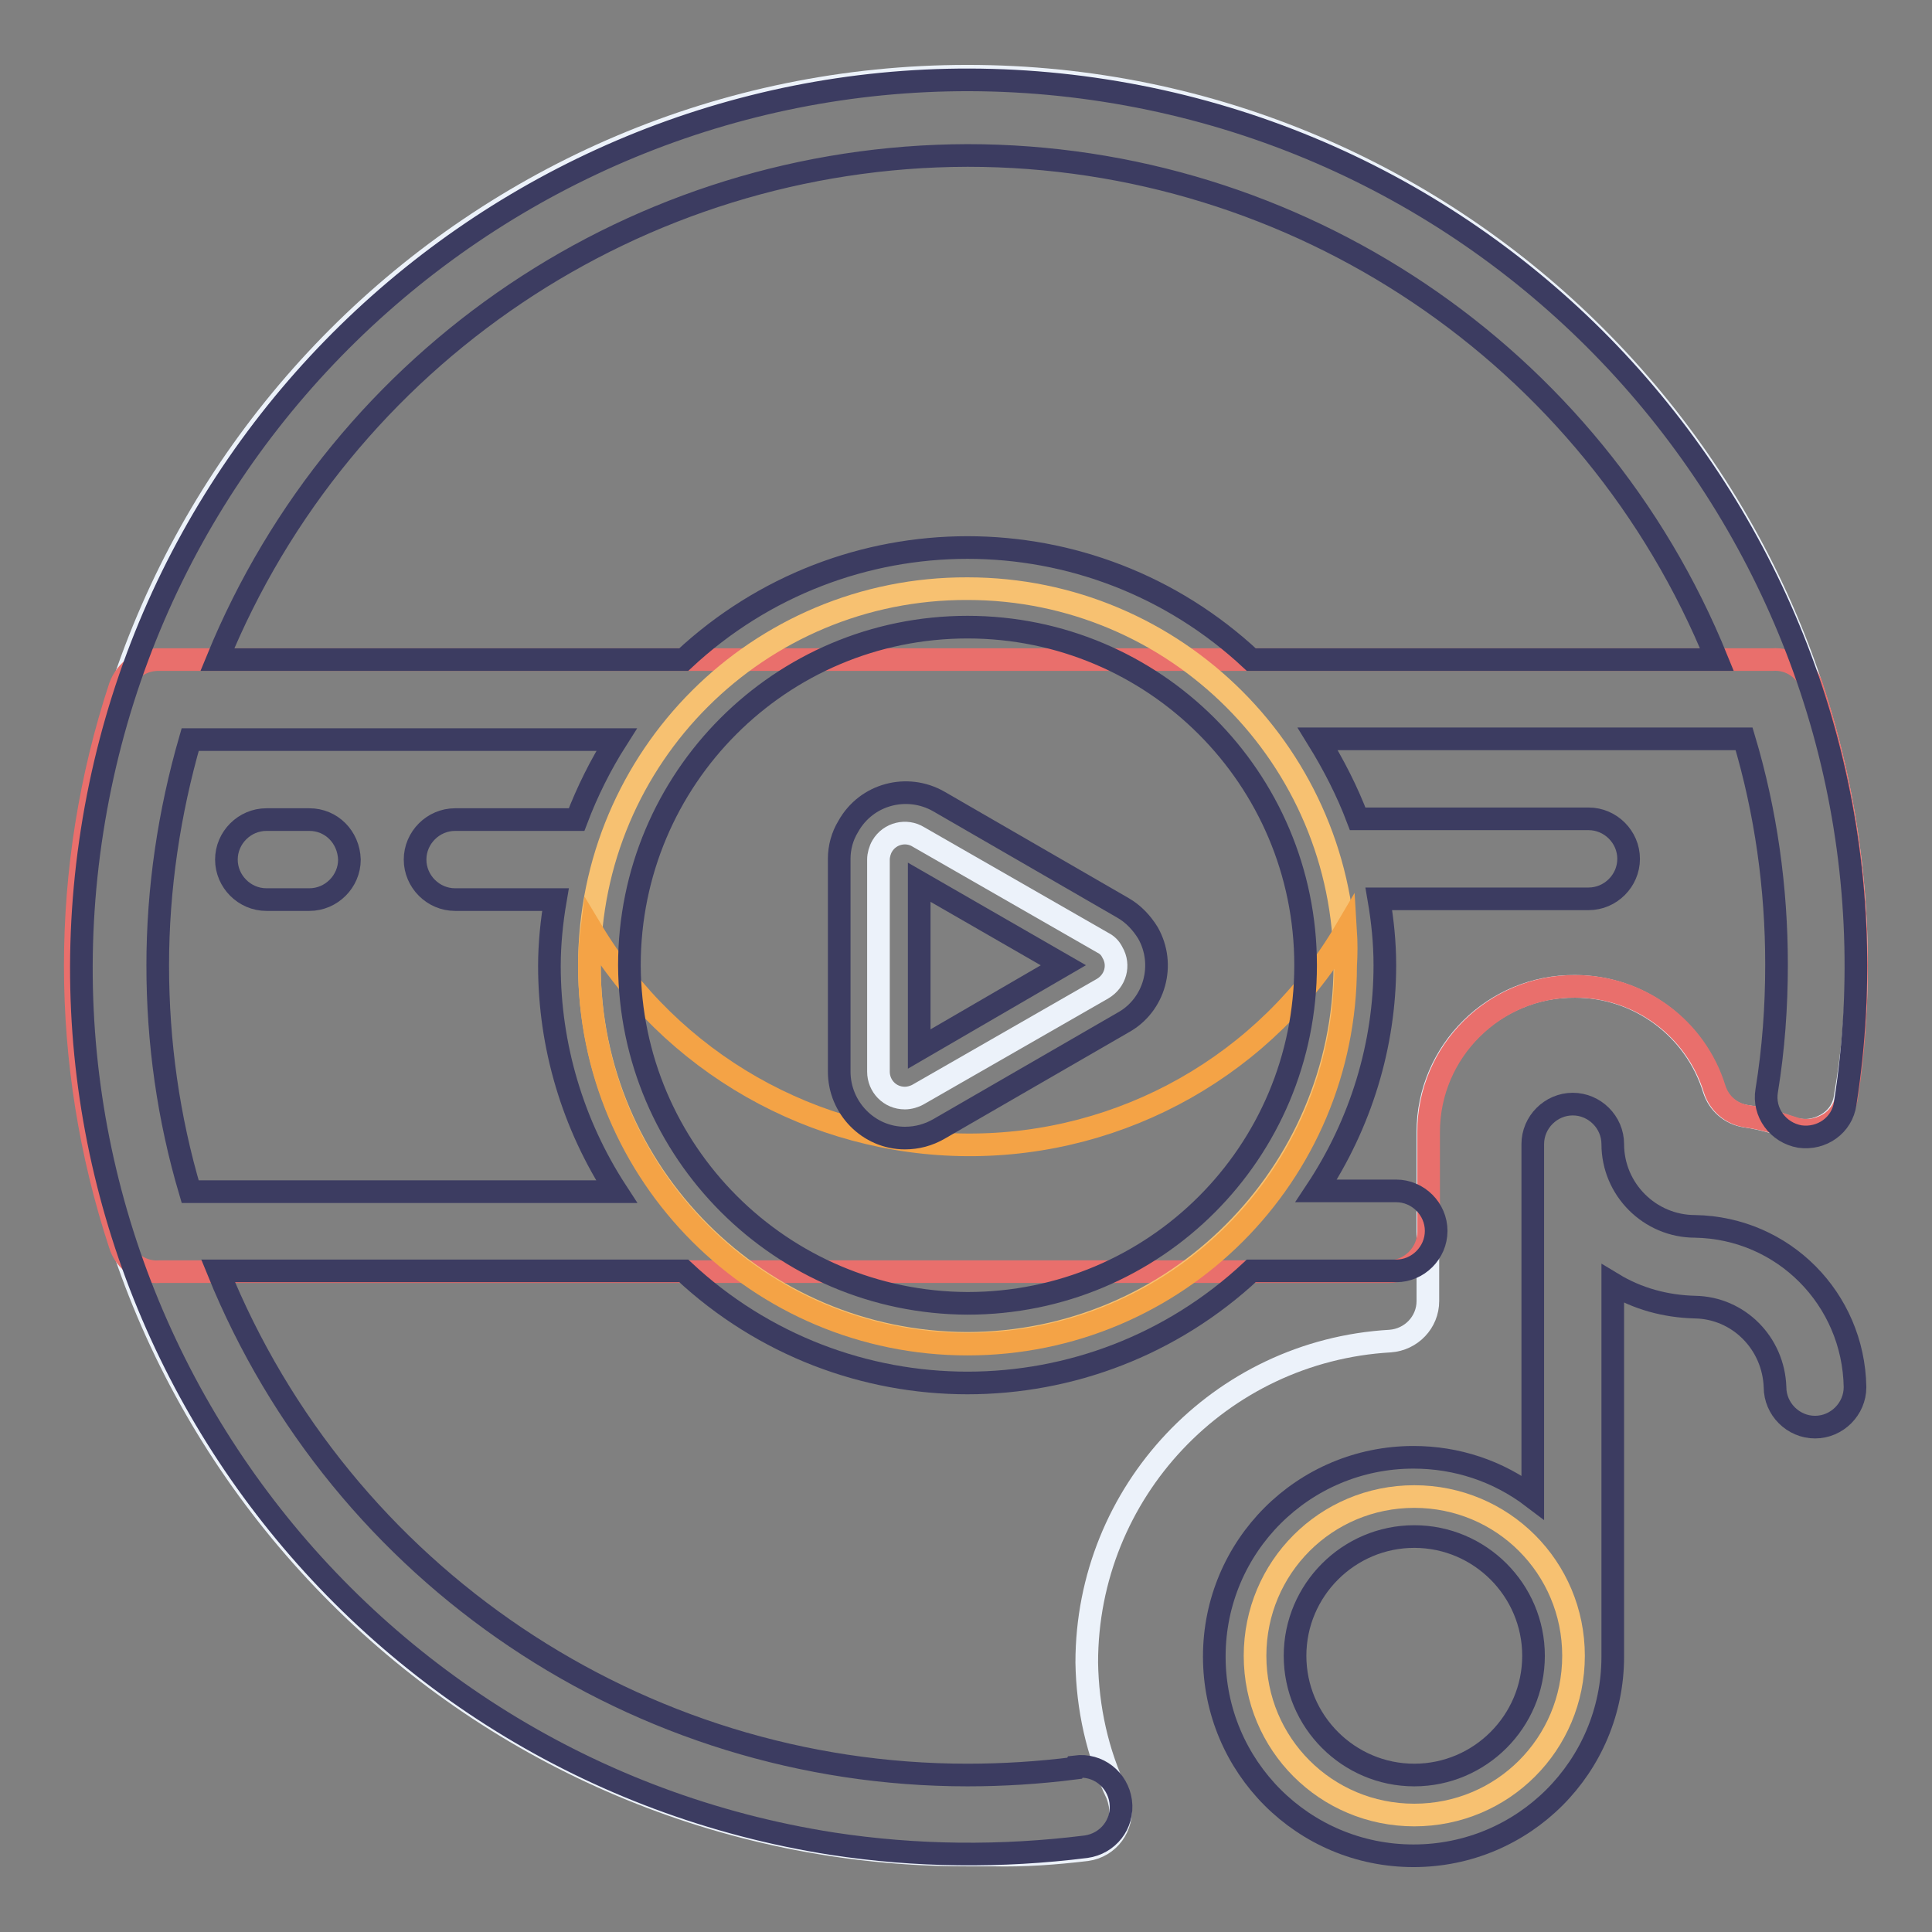 <?xml version="1.0" encoding="utf-8"?>
<!-- Svg Vector Icons : http://www.onlinewebfonts.com/icon -->
<!DOCTYPE svg PUBLIC "-//W3C//DTD SVG 1.1//EN" "http://www.w3.org/Graphics/SVG/1.1/DTD/svg11.dtd">
<svg version="1.1" xmlns="http://www.w3.org/2000/svg" xmlns:xlink="http://www.w3.org/1999/xlink" x="0px" y="0px" viewBox="0 0 256 256" enable-background="new 0 0 256 256" xml:space="preserve">
<rect x="0" y="0" width="256" height="256" fill="#808080" stroke="none"/>
<g> <path stroke-width="3" fill-opacity="0" stroke="#ecf2fa"  d="M128.2,10.1C63.1,10.1,10.3,62.9,10.3,128c0,65.1,52.8,117.8,117.8,117.8h3.4c4.2,0.1,8.3-0.2,12.5-0.7 c2.9-0.4,4.9-3.1,4.4-6c-0.1-0.5-0.2-0.9-0.4-1.4c-2.6-5.4-3.9-11.4-4-17.4c0-22.6,17.6-41.3,40.2-42.6c2.8-0.2,5-2.5,5-5.3v-22.4 c0-10.7,8.8-19.4,19.5-19.3c8.4,0,15.9,5.5,18.4,13.6c0.6,1.9,2.2,3.3,4.2,3.6c2.1,0.3,4.2,0.9,6.2,1.6c1.5,0.5,3.1,0.3,4.5-0.5 c1.4-0.8,2.3-2.1,2.5-3.7c1-5.7,1.5-11.5,1.5-17.4C245.9,62.9,193.2,10.1,128.2,10.1z"/> <path stroke-width="3" fill-opacity="0" stroke="#e96f6c"  d="M240.1,91c-0.7-2.3-2.9-3.8-5.3-3.6H21.2c-2.4-0.1-4.5,1.4-5.3,3.6c-7.9,24-7.9,49.9,0,73.9 c0.7,2.3,2.9,3.8,5.3,3.6H184c2.9,0,5.3-2.4,5.3-5.3V150c0-10.7,8.8-19.4,19.5-19.3c8.4,0,15.9,5.5,18.4,13.6 c0.6,1.9,2.2,3.3,4.2,3.6c2.1,0.3,4.2,0.9,6.3,1.6c1.5,0.5,3.1,0.3,4.5-0.5c1.4-0.8,2.3-2.2,2.5-3.7c0.9-5.7,1.3-11.6,1.3-17.4 C246,115.4,244,102.9,240.1,91L240.1,91z"/> <path stroke-width="3" fill-opacity="0" stroke="#f7c171"  d="M78.1,127.9c0,27.6,22.4,50,50,50.1c27.6,0,50-22.4,50.1-50c0,0,0,0,0,0c0-27.6-22.4-50-50-50 C100.5,77.9,78.1,100.3,78.1,127.9z"/> <path stroke-width="3" fill-opacity="0" stroke="#f7c171"  d="M166.3,219.4c0,11.7,9.4,21.1,21.1,21.1c11.7,0,21.1-9.4,21.1-21.1c0,0,0,0,0,0c0-11.7-9.4-21.1-21.1-21.1 C175.7,198.3,166.3,207.7,166.3,219.4C166.3,219.4,166.3,219.4,166.3,219.4z"/> <path stroke-width="3" fill-opacity="0" stroke="#f4a346"  d="M128.2,151.7c-20.4-0.1-39.3-10.9-49.8-28.4c-0.2,1.6-0.3,3.1-0.3,4.7c0,27.7,22.4,50.1,50.1,50.1 s50.1-22.4,50.1-50.1c0.1-1.6,0.1-3.1,0-4.7C167.9,141,148.8,151.8,128.2,151.7z"/> <path stroke-width="3" fill-opacity="0" stroke="#ecf2fa"  d="M146.1,124.9l-24.4-14c-1.6-1-3.8-0.5-4.8,1.2c-0.3,0.5-0.5,1.2-0.5,1.8V142c0,1.9,1.5,3.5,3.5,3.5 c0.6,0,1.3-0.2,1.8-0.5l24.4-14c1.7-1,2.3-3.1,1.3-4.8C147.1,125.6,146.7,125.2,146.1,124.9z"/> <path stroke-width="3" fill-opacity="0" stroke="#3c3c61"  d="M142.4,234.3c-4.7,0.6-9.5,0.9-14.2,0.9c-43.6,0-82.9-26.4-99.3-66.8h61.7c21.2,19.8,54,19.8,75.2,0h19.2 c2.9,0,5.3-2.4,5.3-5.3c0-2.9-2.4-5.3-5.3-5.3h-10.6c5.9-8.9,9.1-19.3,9.1-29.9c0-3-0.3-5.9-0.8-8.8h27.8c2.9,0,5.3-2.4,5.3-5.3 c0-2.9-2.4-5.3-5.3-5.3h-30.6c-1.4-3.7-3.2-7.2-5.3-10.6h56.5c2.9,9.7,4.3,19.8,4.3,29.9c0,5.6-0.4,11.2-1.3,16.7 c-0.5,2.9,1.5,5.6,4.4,6.1c0,0,0,0,0,0c2.9,0.4,5.6-1.5,6-4.4c0,0,0,0,0,0c10-64.1-34-124.2-98.1-134.2 c-64.1-10-124.2,34-134.2,98.1c-10,64.1,34,124.2,98.1,134.2c11.1,1.7,22.4,1.8,33.6,0.4c2.9-0.4,5-3,4.6-6c-0.4-2.9-3-5-6-4.6 L142.4,234.3z M20.9,127.9c0-10.1,1.5-20.2,4.3-29.9h56.5c-2.1,3.3-3.9,6.9-5.3,10.6H60.3c-2.9,0-5.3,2.4-5.3,5.3 c0,2.9,2.4,5.3,5.3,5.3h13.3c-0.5,2.9-0.8,5.9-0.8,8.8c0,10.6,3.1,21,8.9,29.9H25.2C22.3,148.1,20.9,138.1,20.9,127.9z M83.4,127.9 c0-24.7,20-44.8,44.8-44.8c24.7,0,44.8,20,44.8,44.8s-20,44.8-44.8,44.8C103.5,172.6,83.5,152.6,83.4,127.9z M128.2,20.6 c43.6,0,82.9,26.4,99.3,66.8h-61.7c-21.2-19.8-54-19.8-75.2,0H28.8C45.3,47.1,84.5,20.7,128.2,20.6z"/> <path stroke-width="3" fill-opacity="0" stroke="#3c3c61"  d="M41,108.6h-5.7c-2.9,0-5.3,2.4-5.3,5.3c0,2.9,2.4,5.3,5.3,5.3c0,0,0,0,0,0H41c2.9,0,5.3-2.4,5.3-5.3 C46.2,110.9,43.9,108.6,41,108.6C41,108.6,41,108.6,41,108.6z M148.8,120.3l-24.4-14.1c-4.2-2.4-9.6-1-12,3.3 c-0.8,1.3-1.2,2.8-1.2,4.3V142c0,4.8,3.9,8.8,8.7,8.8c1.6,0,3.1-0.4,4.5-1.2l24.4-14.1c4.2-2.3,5.7-7.7,3.3-11.9 C151.3,122.3,150.2,121.1,148.8,120.3L148.8,120.3z M121.8,139v-22.1l19.1,11L121.8,139z M224.6,162.5c-6,0-10.9-4.9-10.9-10.9l0,0 c0-2.9-2.4-5.3-5.3-5.3c-2.9,0-5.3,2.4-5.3,5.3v46.8c-4.6-3.5-10.1-5.3-15.8-5.3c-14.6,0-26.4,11.8-26.4,26.4s11.8,26.4,26.4,26.4 s26.4-11.8,26.4-26.4l0,0v-49.4c3.3,2,7,3,10.9,3.1c5.8,0.1,10.4,4.8,10.6,10.6c0,2.9,2.4,5.3,5.3,5.3c2.9,0,5.3-2.4,5.3-5.3 C245.6,172.1,236.3,162.7,224.6,162.5L224.6,162.5z M187.4,235.2c-8.7,0-15.8-7.1-15.8-15.8c0-8.7,7.1-15.8,15.8-15.8 c8.7,0,15.8,7.1,15.8,15.8C203.2,228.1,196.1,235.2,187.4,235.2L187.4,235.2z"/></g>
</svg>